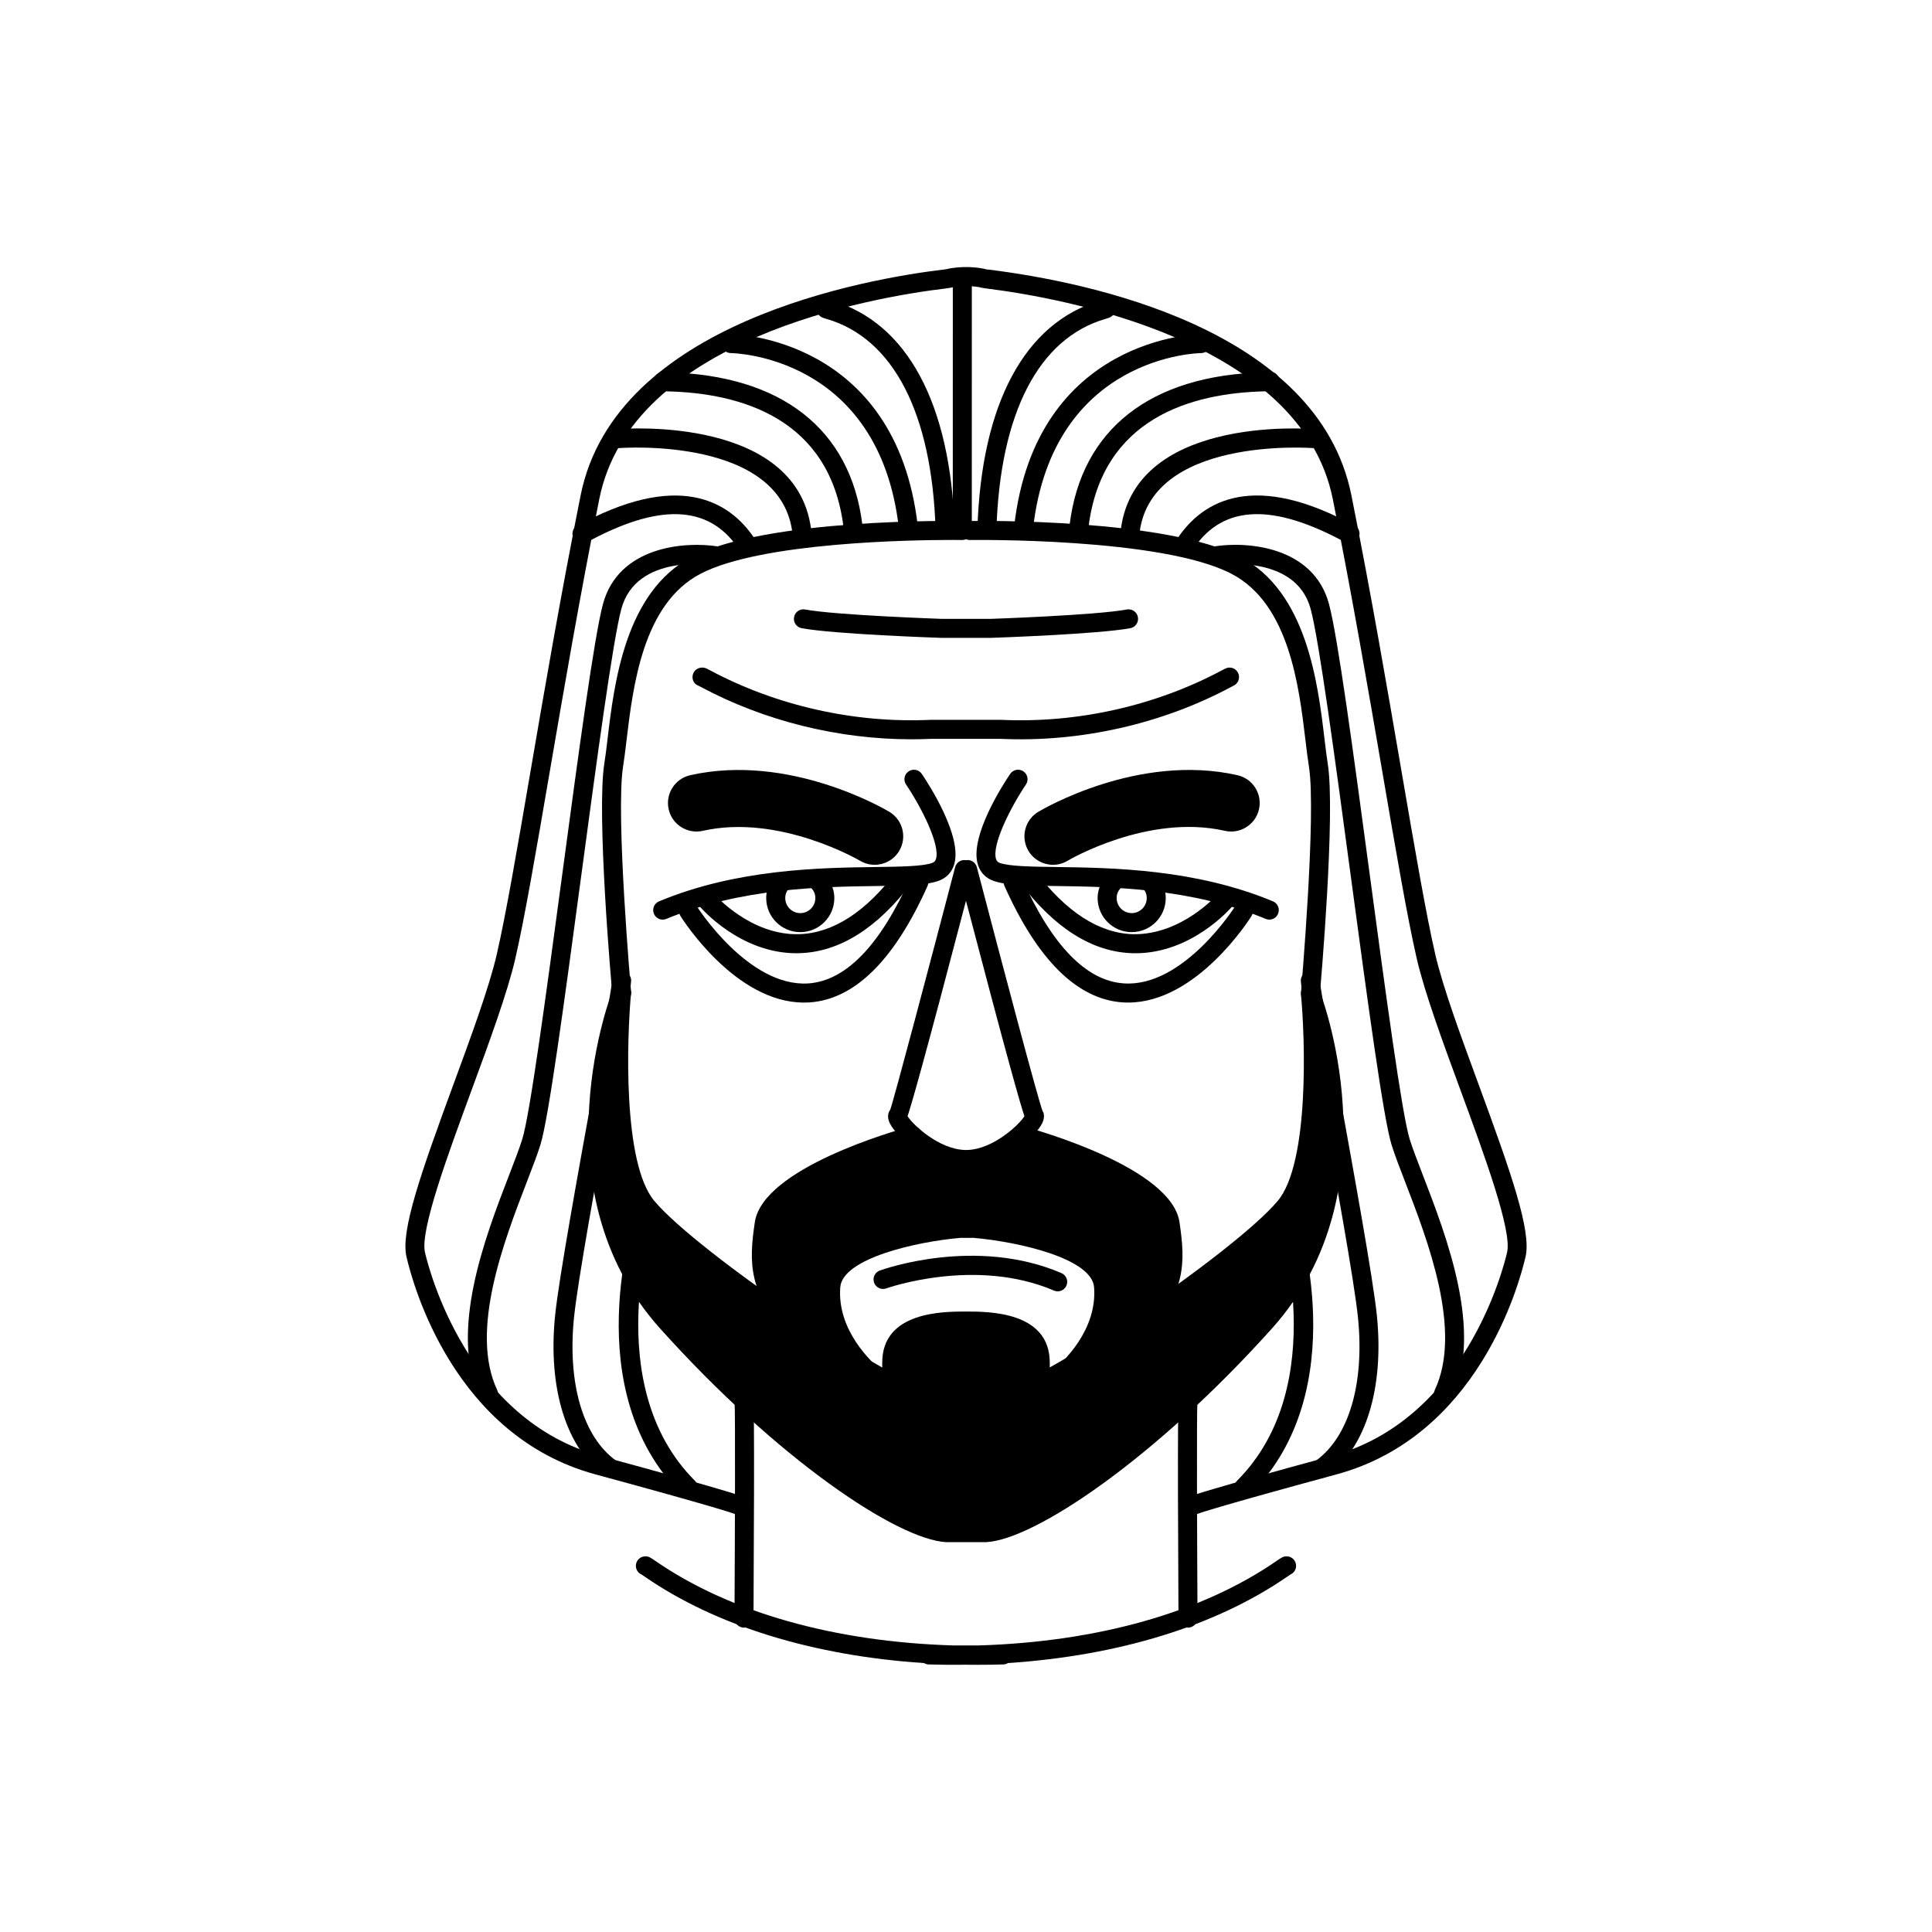 <?xml version="1.0" encoding="UTF-8"?>
<!-- Uploaded to: SVG Repo, www.svgrepo.com, Generator: SVG Repo Mixer Tools -->
<svg fill="#000000" width="800px" height="800px" version="1.1" viewBox="144 144 512 512" xmlns="http://www.w3.org/2000/svg">
 <g>
  <path d="m356.74 378.14c1.879 0.324 3.336 1.891 3.336 3.856 0 2.203-1.789 3.988-3.988 3.988-2.203 0-3.988-1.789-3.988-3.988 0-1.965 1.457-3.531 3.332-3.856h-7.477c-0.559 1.176-0.902 2.469-0.902 3.856 0 4.977 4.051 9.027 9.027 9.027s9.027-4.051 9.027-9.027c0-1.387-0.336-2.68-0.902-3.856z"/>
  <path d="m319.62 387.71c-0.988 0-1.918-0.586-2.324-1.551-0.535-1.285 0.07-2.762 1.355-3.293 20.621-8.594 42.691-8.891 57.293-9.094 6.727-0.09 12.539-0.172 15.078-1.078 0.543-0.195 0.828-0.48 1.004-1.008 1.23-3.75-3.883-13.82-7.91-19.77-0.781-1.152-0.48-2.719 0.676-3.496 1.152-0.785 2.715-0.473 3.496 0.676 1.848 2.734 10.953 16.746 8.523 24.164-0.66 2.012-2.074 3.461-4.098 4.18-3.324 1.188-8.938 1.266-16.703 1.371-14.219 0.191-35.699 0.488-55.426 8.707-0.316 0.129-0.645 0.191-0.965 0.191z"/>
  <path d="m355.06 396.62c-14.883 0-25.137-11.844-25.574-12.359-0.902-1.059-0.77-2.644 0.289-3.547 1.055-0.906 2.644-0.781 3.551 0.277 0.098 0.109 9.574 10.957 22.461 10.574 9.004-0.281 17.707-5.914 25.887-16.758 0.836-1.109 2.414-1.34 3.527-0.492 1.109 0.836 1.328 2.414 0.492 3.527-9.152 12.133-19.18 18.445-29.801 18.758-0.281 0.016-0.559 0.02-0.832 0.02z"/>
  <path d="m357.03 409.69c-18.137 0-32.094-21.961-32.691-22.922-0.734-1.18-0.383-2.731 0.797-3.465 1.176-0.742 2.731-0.387 3.473 0.797 0.137 0.215 13.723 21.566 29.629 20.516 9.934-0.699 19.016-10.086 26.98-27.91 0.562-1.266 2.047-1.848 3.332-1.27 1.27 0.57 1.84 2.062 1.27 3.332-8.793 19.66-19.301 30.051-31.246 30.879-0.516 0.023-1.027 0.043-1.543 0.043z"/>
  <path d="m394.46 286.82c-1.355 0-2.473-1.078-2.519-2.438-0.957-30.883-11.211-50.719-28.867-55.852-0.711-0.211-1.137-0.332-1.566-0.613-1.16-0.766-1.48-2.328-0.715-3.492 0.707-1.062 2.07-1.426 3.188-0.887l0.5 0.152c19.926 5.793 31.469 27.293 32.5 60.531 0.039 1.391-1.047 2.555-2.438 2.602-0.027-0.004-0.055-0.004-0.082-0.004z"/>
  <path d="m384.72 286.27c-1.266 0-2.352-0.945-2.5-2.231-5.238-45.938-44.129-46.465-44.516-46.465-1.391 0-2.519-1.129-2.519-2.519s1.129-2.519 2.519-2.519c0.438 0 43.781 0.586 49.523 50.934 0.156 1.379-0.836 2.629-2.215 2.785-0.102 0.012-0.195 0.016-0.293 0.016z"/>
  <path d="m370.03 285.86c-1.254 0-2.336-0.938-2.5-2.207-3.57-28.867-27.332-35.473-46.637-35.934-1.203-0.023-1.57-0.035-2.039-0.195-1.32-0.438-2.031-1.867-1.594-3.184 0.402-1.203 1.605-1.898 2.836-1.684 0.191 0.012 0.5 0.016 0.918 0.023 30.086 0.715 48.387 15.043 51.516 40.352 0.172 1.379-0.812 2.641-2.191 2.812-0.102 0.012-0.203 0.016-0.309 0.016z"/>
  <path d="m356.59 288.37c-1.293 0-2.398-0.992-2.508-2.309-2.281-26.57-45.559-23.348-45.988-23.312-1.426 0.086-2.606-0.918-2.719-2.309-0.109-1.387 0.922-2.606 2.309-2.719 1.988-0.152 48.719-3.617 51.418 27.906 0.121 1.387-0.906 2.606-2.297 2.727-0.066 0.016-0.145 0.016-0.215 0.016z"/>
  <path d="m342.32 291.31c-0.836 0-1.656-0.418-2.137-1.176-7.543-11.977-20.309-13.055-39.035-3.293-1.641 0.852-2.137 1.113-2.918 1.113-1.391 0-2.519-1.129-2.519-2.519 0-1.176 0.801-2.16 1.891-2.438 0.258-0.117 0.672-0.336 1.219-0.625 26.414-13.758 39.387-4.828 45.629 5.078 0.742 1.18 0.387 2.731-0.789 3.477-0.418 0.258-0.883 0.383-1.34 0.383z"/>
  <path d="m273.47 515.93c-0.945 0-1.855-0.535-2.281-1.449-8.273-17.613 1.371-42.602 7.754-59.137 1.426-3.699 2.672-6.918 3.461-9.441 2.051-6.574 6.383-38.805 10.57-69.973 4.363-32.477 8.484-63.148 10.812-71.832 4.121-15.359 21.793-16.691 30.547-15.27 1.371 0.227 2.301 1.516 2.082 2.891-0.223 1.375-1.527 2.309-2.887 2.086-0.852-0.137-20.906-3.184-24.875 11.598-2.246 8.375-6.535 40.309-10.688 71.199-4.41 32.824-8.574 63.824-10.758 70.805-0.828 2.644-2.098 5.941-3.566 9.754-6.07 15.734-15.246 39.516-7.891 55.184 0.59 1.258 0.051 2.762-1.211 3.352-0.344 0.156-0.715 0.234-1.07 0.234z"/>
  <path d="m305.8 535.66c-0.508 0-1.023-0.156-1.473-0.473-10.254-7.379-15.191-23.305-13.215-42.605 0.992-9.684 6.09-37.816 10.191-60.418 2.453-13.527 4.769-26.32 4.918-28.18-0.07-1.113 0.609-2.18 1.719-2.551 1.32-0.422 2.746 0.277 3.184 1.598 0.336 1.027 0.379 1.133-4.863 30.027-4.086 22.516-9.164 50.539-10.137 60.027-1.793 17.48 2.371 31.691 11.141 38.004 1.129 0.816 1.387 2.387 0.574 3.516-0.484 0.688-1.254 1.055-2.039 1.055z"/>
  <path d="m326.37 540.7c-0.645 0-1.289-0.246-1.785-0.734-27.664-27.66-12.594-73.293-11.941-75.223 0.449-1.32 1.879-2.004 3.195-1.578 1.316 0.449 2.019 1.879 1.578 3.195-0.152 0.441-14.699 44.613 10.73 70.039 0.984 0.984 0.984 2.578 0 3.562-0.488 0.488-1.133 0.738-1.777 0.738z"/>
  <path d="m341.17 575.34h-0.016c-1.391-0.004-2.516-1.145-2.504-2.535 0.121-21.73 0.227-54.824 0.031-56.934-0.438-1.32 0.324-2.523 1.641-2.969 1.316-0.441 2.797 0.492 3.234 1.812 0.168 0.504 0.449 1.34 0.133 58.121-0.004 1.383-1.133 2.504-2.519 2.504z"/>
  <path d="m443.26 378.14c-1.879 0.324-3.336 1.891-3.336 3.856 0 2.203 1.789 3.988 3.988 3.988 2.203 0 3.988-1.789 3.988-3.988 0-1.965-1.457-3.531-3.332-3.856h7.465c0.559 1.176 0.902 2.469 0.902 3.856 0 4.977-4.051 9.027-9.027 9.027-4.977 0-9.027-4.051-9.027-9.027 0-1.387 0.336-2.68 0.902-3.856z"/>
  <path d="m480.38 387.71c-0.324 0-0.648-0.059-0.969-0.195-19.723-8.219-41.207-8.508-55.426-8.707-7.769-0.105-13.375-0.188-16.703-1.371-2.019-0.719-3.438-2.168-4.098-4.18-2.43-7.418 6.676-21.426 8.523-24.164 0.777-1.148 2.348-1.461 3.496-0.676 1.152 0.781 1.457 2.344 0.676 3.496-4.019 5.953-9.133 16.027-7.91 19.77 0.176 0.527 0.453 0.812 1.004 1.008 2.539 0.906 8.352 0.988 15.078 1.078 14.602 0.203 36.672 0.5 57.293 9.094 1.285 0.535 1.891 2.012 1.355 3.293-0.402 0.969-1.336 1.555-2.32 1.555z"/>
  <path d="m444.93 396.62c-0.277 0-0.551-0.004-0.828-0.012-10.621-0.312-20.645-6.625-29.801-18.758-0.84-1.113-0.621-2.691 0.492-3.527 1.113-0.848 2.684-0.625 3.527 0.492 8.188 10.852 16.914 16.488 25.926 16.758 12.918 0.246 22.32-10.469 22.414-10.574 0.902-1.059 2.492-1.184 3.551-0.289 1.059 0.902 1.184 2.492 0.289 3.551-0.438 0.516-10.688 12.359-25.57 12.359z"/>
  <path d="m442.97 409.69c-0.516 0-1.027-0.016-1.547-0.055-11.945-0.832-22.453-11.219-31.246-30.879-0.57-1.27 0-2.762 1.27-3.332 1.281-0.574 2.762 0.004 3.332 1.27 7.969 17.828 17.051 27.223 26.992 27.91 15.875 1.152 29.484-20.297 29.617-20.516 0.734-1.18 2.289-1.535 3.473-0.801 1.18 0.734 1.535 2.293 0.801 3.473-0.605 0.969-14.559 22.93-32.691 22.93z"/>
  <path d="m385.49 339.92c-19.27 0-38.902-4.852-55.73-13.859l-0.605-0.316c-1.32-0.438-1.934-1.828-1.492-3.148 0.438-1.32 1.965-1.996 3.285-1.551 0.121 0.039 0.527 0.227 1.184 0.574 17.531 9.387 38.246 14.066 58.359 13.148h18.898c20.258 0.922 40.941-3.762 58.473-13.148 0.656-0.348 1.062-0.535 1.184-0.574 1.336-0.449 2.746 0.273 3.184 1.594 0.418 1.258-0.211 2.613-1.414 3.117l-0.578 0.309c-18.32 9.809-39.988 14.695-60.965 13.742h-18.672c-1.691 0.074-3.402 0.113-5.109 0.113z"/>
  <path d="m393.44 313.04c-1.238-0.039-28.395-0.973-36.984-2.559-1.371-0.25-2.273-1.566-2.019-2.938 0.25-1.371 1.551-2.281 2.938-2.019 8.223 1.523 35.875 2.469 36.152 2.481h13.027c0.195-0.004 27.844-0.953 36.066-2.481 1.367-0.258 2.684 0.648 2.938 2.019 0.25 1.367-0.648 2.68-2.019 2.938-8.59 1.586-35.746 2.519-36.898 2.559z"/>
  <path d="m391.23 517.19c-12.09 0.004-66.961-38.895-77.703-51.707-11.457-13.668-7.465-56.715-7.289-58.539-0.176-1.484-4.203-47.445-2.082-60.617 0.309-1.895 0.574-4.152 0.871-6.656 1.738-14.539 4.644-38.875 22.285-48.074 19.652-10.254 69.613-9.574 71.742-9.523 0.336 0.004 0.66 0.082 0.953 0.207 0.293-0.125 0.613-0.203 0.953-0.207 2.109-0.051 52.09-0.734 71.742 9.523 17.633 9.199 20.547 33.539 22.285 48.074 0.297 2.504 0.57 4.762 0.871 6.656 2.121 13.176-1.906 59.133-2.082 61.082 0.176 1.367 4.168 44.406-7.297 58.074-10.812 12.887-66.16 52.059-78.031 51.699h-17c-0.066 0.008-0.141 0.008-0.219 0.008zm5.141-230.1c-10.586 0-50.645 0.574-66.73 8.969-15.281 7.969-17.887 29.773-19.613 44.203-0.309 2.578-0.59 4.906-0.902 6.863-2.019 12.566 2.082 59.363 2.125 59.836-1.137 12.316-2.254 45.273 6.137 55.281 11.582 13.809 65.035 49.906 73.832 49.906h0.121 17.211 0.125c8.906 0 62.355-36.098 73.938-49.902 8.398-10.016 7.281-42.965 6.141-54.82 0.039-0.938 4.141-47.742 2.121-60.297-0.312-1.953-0.594-4.281-0.902-6.863-1.723-14.43-4.328-36.234-19.613-44.203-18.523-9.664-68.82-8.961-69.324-8.953-0.402-0.016-0.719-0.066-1.039-0.207-0.312 0.137-0.605 0.191-1.039 0.207-0.059-0.004-0.984-0.02-2.586-0.02z"/>
  <path d="m339.39 545.31c-0.332 0-0.672-0.066-0.992-0.207-0.105-0.039-4.062-1.543-36.613-10.379-37.328-10.137-48.266-49.848-50.074-57.707-1.559-6.75 3.707-21.867 12.57-45.953 4.606-12.516 9.359-25.453 11.359-34.113 2.438-10.566 5.445-28.082 8.922-48.375 3.812-22.234 8.137-47.434 13.312-73.309 9.184-45.914 75.934-57.402 96.176-59.832l0.727-0.09c3.906-0.973 8.742-0.539 10.734 0.066l0.727 0.066c25.887 3.234 87.043 15.539 95.895 59.785 5.176 25.875 9.496 51.078 13.312 73.309 3.477 20.289 6.484 37.812 8.922 48.375 1.996 8.656 6.758 21.598 11.359 34.113 8.863 24.086 14.125 39.195 12.57 45.953-1.812 7.859-12.75 47.57-50.074 57.707-32.547 8.836-36.508 10.34-36.656 10.398-1.273 0.504-2.742-0.109-3.258-1.387-0.52-1.273 0.059-2.727 1.324-3.266 0.316-0.137 4.062-1.586 37.277-10.609 35.281-9.582 45.445-49.457 46.488-53.973 1.336-5.777-5.953-25.598-12.391-43.082-4.656-12.66-9.473-25.75-11.543-34.719-2.469-10.699-5.488-28.289-8.977-48.652-3.805-22.203-8.121-47.363-13.285-73.172-8.438-42.188-72.23-53.359-91.582-55.777-0.926-0.117-1.461-0.215-1.566-0.246-1.258-0.387-5.199-0.715-8.219 0.035-0.086 0.02-0.488 0.086-1.18 0.172-19.391 2.324-83.32 13.227-91.84 55.816-5.16 25.809-9.477 50.969-13.285 73.172-3.492 20.363-6.508 37.953-8.977 48.652-2.07 8.969-6.887 22.059-11.543 34.719-6.434 17.48-13.723 37.301-12.391 43.082 1.043 4.516 11.199 44.395 46.488 53.973 33.223 9.023 36.961 10.473 37.277 10.609 1.273 0.551 1.867 2.031 1.32 3.309-0.414 0.965-1.34 1.535-2.316 1.535z"/>
  <path d="m405.54 286.82h-0.082c-1.391-0.047-2.484-1.211-2.438-2.602 1.031-33.242 12.574-54.738 32.5-60.531l0.551-0.168c1.152-0.762 2.543-0.359 3.316 0.805 0.766 1.16 0.273 2.816-0.891 3.582-0.422 0.281-0.852 0.402-1.566 0.613-17.66 5.133-27.918 24.969-28.867 55.852-0.051 1.371-1.168 2.449-2.523 2.449z"/>
  <path d="m415.27 286.27c-0.098 0-0.191-0.004-0.289-0.016-1.379-0.156-2.371-1.406-2.215-2.785 5.738-50.352 49.086-50.934 49.523-50.934 1.391 0 2.519 1.129 2.519 2.519s-1.129 2.519-2.519 2.519c-0.395 0-39.281 0.527-44.516 46.465-0.152 1.277-1.238 2.231-2.504 2.231z"/>
  <path d="m429.97 285.86c-0.105 0-0.207-0.004-0.312-0.02-1.379-0.172-2.363-1.426-2.191-2.812 3.129-25.305 21.426-39.633 51.516-40.352 0.469-0.012 0.801-0.016 0.984-0.031 1.316-0.453 2.539 0.324 2.984 1.637 0.438 1.32-0.48 2.797-1.797 3.234-0.469 0.156-0.836 0.168-2.039 0.195-19.305 0.457-43.066 7.062-46.637 35.934-0.168 1.277-1.25 2.215-2.508 2.215z"/>
  <path d="m443.4 288.37c-0.07 0-0.145 0-0.215-0.012-1.387-0.117-2.414-1.34-2.297-2.727 2.707-31.523 49.43-28.059 51.418-27.906 1.387 0.117 2.414 1.328 2.301 2.715-0.109 1.387-1.34 2.387-2.715 2.309-0.434-0.035-43.715-3.223-45.988 23.312-0.113 1.312-1.211 2.309-2.504 2.309z"/>
  <path d="m457.68 291.31c-0.457 0-0.922-0.125-1.34-0.387-1.176-0.742-1.531-2.297-0.789-3.477 6.238-9.906 19.211-18.844 45.629-5.078 0.543 0.289 0.957 0.508 1.219 0.625 1.09 0.281 1.891 1.266 1.891 2.438 0 1.391-1.129 2.519-2.519 2.519-0.781 0-1.273-0.258-2.918-1.113-18.73-9.758-31.5-8.688-39.035 3.293-0.484 0.762-1.301 1.18-2.137 1.18z"/>
  <path d="m526.52 515.93c-0.359 0-0.719-0.074-1.066-0.238-1.258-0.59-1.797-2.09-1.211-3.352 7.356-15.668-1.82-39.449-7.891-55.184-1.473-3.812-2.742-7.109-3.566-9.754-2.18-6.984-6.348-37.988-10.758-70.809-4.152-30.887-8.438-62.824-10.688-71.199-3.981-14.844-24.66-11.645-24.875-11.598-1.359 0.227-2.664-0.707-2.891-2.082-0.223-1.371 0.707-2.664 2.082-2.891 8.758-1.43 26.43-0.09 30.547 15.27 2.332 8.688 6.449 39.359 10.812 71.832 4.188 31.172 8.516 63.398 10.57 69.98 0.789 2.523 2.035 5.742 3.461 9.441 6.383 16.535 16.02 41.523 7.754 59.137-0.426 0.91-1.332 1.445-2.281 1.445z"/>
  <path d="m494.2 535.66c-0.781 0-1.559-0.363-2.047-1.047-0.812-1.129-0.555-2.699 0.574-3.516 8.766-6.312 12.934-20.52 11.141-38.004-0.973-9.492-6.051-37.512-10.137-60.027-5.238-28.895-5.203-29-4.863-30.027 0.438-1.32 1.863-2.019 3.184-1.598 1.109 0.367 1.789 1.438 1.719 2.551 0.141 1.859 2.465 14.652 4.918 28.18 4.098 22.602 9.199 50.73 10.191 60.418 1.977 19.297-2.961 35.227-13.215 42.605-0.441 0.309-0.953 0.465-1.465 0.465z"/>
  <path d="m473.62 540.7c-0.645 0-1.289-0.246-1.785-0.734-0.984-0.984-0.984-2.578 0-3.562 25.473-25.469 10.883-69.598 10.73-70.039-0.441-1.316 0.258-2.746 1.578-3.195 1.328-0.438 2.75 0.258 3.195 1.578 0.656 1.93 15.723 47.559-11.941 75.223-0.488 0.48-1.133 0.73-1.777 0.73z"/>
  <path d="m394.77 552.69c-12.965-0.684-44.777-22.043-75.816-56.598-33.344-37.117-12.672-89.656-12.41-90.133 0.676-1.219 2.207-1.656 3.426-0.973 1.215 0.676 1.652 2.211 0.973 3.426-0.168 0.367-19.277 49.762 11.758 84.309 31.441 35.004 62.137 54.391 72.199 54.926h10.34c9.93-0.527 40.621-19.922 72.07-54.926 31.035-34.547 11.926-83.941 11.707-84.41-0.57-1.23-0.086-2.727 1.125-3.34 1.211-0.609 2.672-0.195 3.324 0.984 0.262 0.473 20.934 53.012-12.41 90.133-31.039 34.555-62.855 55.914-75.684 56.594z"/>
  <path d="m458.83 575.34c-1.387 0-2.516-1.117-2.519-2.504-0.316-56.781-0.035-57.621 0.133-58.121 0.438-1.316 1.859-2.039 3.184-1.594 1.195 0.398 1.891 1.598 1.688 2.801-0.195 2.594-0.086 35.328 0.035 56.879 0.004 1.391-1.113 2.523-2.504 2.535-0.004 0.004-0.012 0.004-0.016 0.004z"/>
  <path d="m403.19 585.19c-1.062 0-2.133-0.004-3.188-0.02-3.269 0.051-6.566 0.02-9.891-0.074-0.453-0.016-0.875-0.145-1.238-0.367-29.305-1.93-55.086-9.836-74.02-22.902-0.352-0.242-0.621-0.43-0.797-0.543-0.906-0.383-1.543-1.273-1.543-2.324 0-1.391 1.129-2.519 2.519-2.519 0.887 0 1.371 0.336 2.68 1.238 19.77 13.645 47.449 21.434 78.926 22.379h6.715c31.484-0.945 59.156-8.734 78.926-22.379 1.305-0.902 1.793-1.238 2.68-1.238 1.391 0 2.519 1.129 2.519 2.519 0 1.047-0.637 1.941-1.543 2.324-0.18 0.109-0.441 0.301-0.797 0.543-18.934 13.062-44.715 20.969-74.02 22.898-0.363 0.223-0.785 0.352-1.238 0.367-2.238 0.07-4.473 0.098-6.691 0.098z"/>
  <path d="m375.8 373.18c-1.32 0-2.648-0.344-3.871-1.066-0.211-0.125-21.418-12.52-41.684-7.934-4.074 0.91-8.121-1.629-9.039-5.699-0.922-4.07 1.629-8.117 5.699-9.039 26.273-5.945 51.723 9.062 52.793 9.707 3.578 2.144 4.734 6.793 2.59 10.367-1.422 2.356-3.918 3.664-6.488 3.664z"/>
  <path d="m423.05 373.18c-2.57 0-5.066-1.305-6.488-3.668-2.144-3.578-0.988-8.223 2.59-10.367 1.074-0.645 26.52-15.66 52.793-9.707 4.07 0.922 6.621 4.969 5.699 9.039-0.926 4.07-4.973 6.613-9.039 5.699-20.43-4.625-41.457 7.801-41.672 7.926-1.215 0.73-2.562 1.078-3.883 1.078z"/>
  <path d="m399.02 284.48c-1.391 0-2.519-1.129-2.519-2.519l0.004-62.051c0-1.391 1.129-2.519 2.519-2.519 1.391 0 2.519 1.129 2.519 2.519l-0.004 62.051c0 1.391-1.129 2.519-2.519 2.519z"/>
  <path d="m306.77 418.44c-0.082 4.328-1.641 8.203-2.535 11.367-0.906 3.184-0.367 6.531-0.535 9.82-0.309 5.965-0.586 12.078 0.855 17.871 3.008 12.055 8.09 23.09 15.445 33.379 7.582 10.609 17.355 20.465 27.129 29.105 3.492 3.09 7.297 5.707 10.812 8.688 3.117 2.641 5.777 5.723 9.008 8.223 5.621 4.359 11.75 8.062 18.617 9.785 12.742 3.203 24.156 4.387 35.832-2.535 6.188-3.668 12.02-7.859 17.34-12.637 4.934-4.434 10.523-7.481 15.391-11.984 5.188-4.805 10.379-8.75 14.496-14.426 4.316-5.953 10.184-10.41 14.547-16.367 6.887-9.41 12.352-21.824 13.934-33.367 1.004-7.336 2.277-19.156-4.414-24.531-0.641 3.606 0.734 7.559 0.176 11.32-0.605 4.07-3.117 7.613-4.727 11.309-2.996 6.879-7.359 13.875-12.582 19.441-4.777 5.098-11.508 8.801-16.871 13.402-6.207 5.332-14.203 9.254-21.508 12.906-6.523 3.266-12.027 7.629-18.359 11.309-7.18 4.172-11.828 4.016-19.703 4.031-7.34 0.016-12.957-0.395-19.242-4.16-6.133-3.684-13.41-5.812-19.609-9.621-6.348-3.906-11.82-9.426-18.277-13.359-7.828-4.766-14.027-10.82-19.871-17.793-4.555-5.445-9.516-10.121-12.52-16.766-2.785-6.168-3.109-17.281-2.207-23.859z"/>
  <path d="m399.56 453.79c-9.375-0.312-18.094-8.656-19.766-12.148-0.855-1.789-0.297-2.984 0.117-3.531 0.832-2.137 10.781-39.684 17.211-64.305 0.332-1.281 1.586-2.082 2.875-1.844 1.273-0.242 2.539 0.562 2.875 1.844 6.43 24.621 16.379 62.172 17.441 64.688 0.18 0.168 0.746 1.359-0.109 3.148-1.672 3.492-10.387 11.836-19.684 12.148zm-15.047-13.996c1.371 2.258 8.277 8.727 15.133 8.957h0.789c6.777-0.227 13.68-6.695 15.047-8.953-1.078-3.176-4.328-14.461-15.488-57.078-11.152 42.621-14.402 53.902-15.48 57.074z"/>
  <path d="m419.68 505.11c0-9.043-8.812-11.023-19.68-11.023-10.867 0-19.68 1.98-19.68 11.023v5.352c0 9.043 8.812 16.375 19.68 16.375 10.867 0 19.68-7.332 19.68-16.375z"/>
  <path d="m400 529.36c-12.242 0-22.199-8.473-22.199-18.895v-5.352c0-13.543 16.125-13.543 22.199-13.543 6.07 0 22.199 0 22.199 13.543v5.352c-0.004 10.418-9.957 18.895-22.199 18.895zm0-32.75c-15.121 0-17.16 4.297-17.16 8.504v5.352c0 7.644 7.699 13.855 17.16 13.855s17.16-6.211 17.16-13.855v-5.352c0-4.207-2.043-8.504-17.16-8.504z"/>
  <path d="m424.3 486.22c-0.332 0-0.672-0.066-0.992-0.207-20.832-8.922-44.199-0.66-44.438-0.574-1.32 0.473-2.75-0.207-3.223-1.512-0.473-1.305 0.203-2.75 1.508-3.223 1.027-0.371 25.449-9.043 48.141 0.68 1.281 0.551 1.875 2.031 1.324 3.305-0.41 0.965-1.344 1.531-2.32 1.531z"/>
  <path d="m355.34 499.45c-0.672 0-1.34-0.266-1.832-0.789-11.266-11.949-11.07-19.93-9.477-30.746 2.106-14.332 37.195-24.277 41.191-25.367 1.34-0.379 2.727 0.422 3.094 1.77 0.367 1.344-0.422 2.727-1.77 3.094-13.855 3.773-36.301 12.879-37.527 21.234-1.457 9.895-1.793 16.008 8.156 26.562 0.953 1.012 0.906 2.606-0.105 3.562-0.488 0.453-1.109 0.68-1.73 0.68z"/>
  <path d="m445.27 499.45c-0.621 0-1.246-0.227-1.727-0.684-1.012-0.953-1.059-2.551-0.105-3.562 9.949-10.555 9.613-16.668 8.156-26.562-1.23-8.359-23.676-17.461-37.527-21.234-1.344-0.367-2.137-1.75-1.77-3.094 0.367-1.344 1.762-2.141 3.094-1.77 3.988 1.09 39.082 11.027 41.191 25.367 1.594 10.816 1.789 18.797-9.477 30.746-0.496 0.531-1.164 0.793-1.836 0.793z"/>
  <path d="m423.86 512.36c-0.73 0-1.457-0.312-1.953-0.926-0.883-1.074-0.719-2.66 0.359-3.547 3.789-3.098 12.516-11.527 11.68-22.738-0.57-7.609-19.945-12.078-32.023-13.109l-3.438 0.012c-11.863 1.023-31.242 5.492-31.809 13.098-0.84 11.211 7.883 19.633 11.68 22.738 1.078 0.883 1.238 2.469 0.359 3.547-0.883 1.078-2.469 1.238-3.547 0.359-9.305-7.613-14.227-17.457-13.512-27.016 1.074-14.324 32.984-17.441 36.621-17.75l3.863-0.012c3.848 0.316 35.762 3.441 36.832 17.758 0.715 9.559-4.207 19.406-13.512 27.016-0.477 0.383-1.043 0.57-1.602 0.57z"/>
  <path d="m407.61 449.8c-4.625 3.184-11.738 1.062-16.211-1.258-5.375-2.797-9.246-1.355-15.008 0.363-3.617 1.074-6.613 2.438-9.934 4.289-3.43 1.91-7.074 2.766-10.727 4.176-5.465 2.109-8.051 8.297-9.633 13.531-0.805 2.676-1.375 5.914-0.992 8.715 0.5 3.613 2.562 6.777 4.227 9.934 1.77 3.367 3.16 6.805 5.219 10.047 2.266 3.566 7.703 11.133 13.164 9.406 2.66-0.84 2-3.5 1.113-5.672-2.168-5.273-3.848-9.168-3.836-14.902 0.016-5.039 3.043-8.586 6.516-11.98 3.953-3.863 11.094-5.844 16.367-7.125 4.16-1.008 10.445-0.992 14.691-0.418 4.344 0.586 8.664 0.789 12.801 2.359 3.656 1.387 7.457 2.734 11.348 3.988 2.297 0.746 4.707 0.988 6.246 3.094 1.84 2.516 2.367 6.504 2.359 9.453-0.031 6.394-2.344 11.648-0.309 18.242 1.375 4.453 4.082 9.836 9.621 8.449 4.621-1.16 9.129-5.402 10.695-9.883 2.75-7.856-1.582-15.359-1.336-23.312 0.074-2.312 0.207-4.664 0.418-6.934 0.344-3.621-0.465-5.793-2.465-8.828-2.414-3.652-5.109-5.883-9.078-7.5-3.465-1.41-6.016-4.672-9.699-6.191-4.695-1.934-9.402-3.613-14.234-5.039-4.254-1.254-8.121-1.188-10.918 3.199"/>
 </g>
</svg>